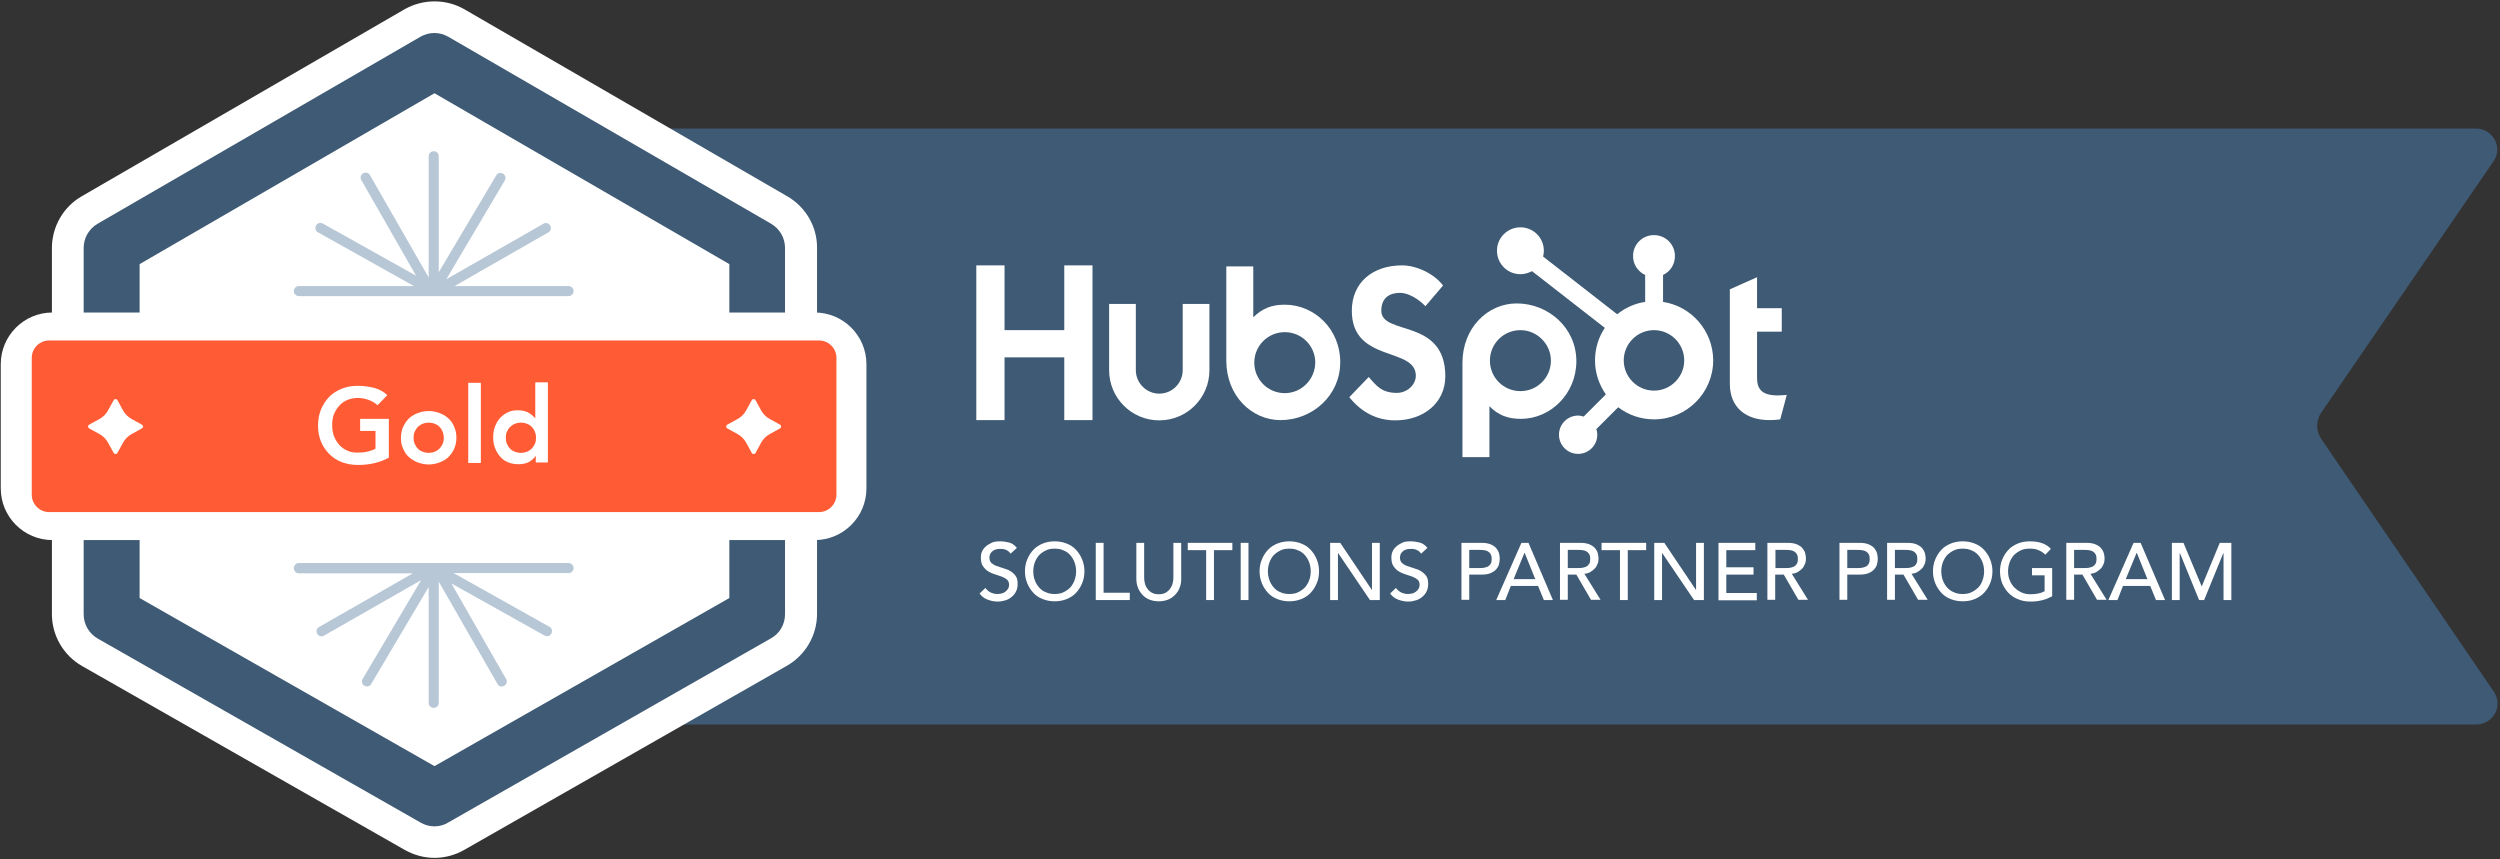 <svg width="992" height="341" viewBox="0 0 992 341" fill="none" xmlns="http://www.w3.org/2000/svg">
<rect x="0" y="0" width="992" height="341" fill="#333333" stroke="none"/>
<g clip-path="url(#clip0_98_238)">
<path d="M982.5 287.5H196V51H982.4C989 51 993.1 58.1 989.7 63.6L921.1 163.7C918.9 166.9 918.9 171 921.1 174.2L989.8 274.8C993.2 280.5 989.1 287.5 982.5 287.5Z" fill="#3E5A74"/>
<path d="M422.3 105.3V131H398.6V105.3H387.4V166.7H398.6V141.8H422.3V166.7H433.5V105.3H422.3Z" fill="white"/>
<path d="M469.3 146.9C469.3 152 465.1 156.2 460 156.2C454.9 156.2 450.7 152 450.7 146.9V120.6H440.1V146.9C440.1 157.9 449 166.8 460 166.8C471 166.8 479.9 157.9 479.9 146.9V120.6H469.3V146.9Z" fill="white"/>
<path d="M548.1 123.3C548.1 117.9 551.7 116.2 555.6 116.2C558.7 116.2 562.9 118.6 565.6 121.5L572.6 113.3C569.1 108.6 562.1 105.3 556.3 105.3C544.7 105.3 536.4 112.1 536.4 123.3C536.4 144.1 561.8 137.5 561.8 149.1C561.8 152.7 558.3 155.9 554.3 155.9C548 155.9 546 152.8 543.1 149.6L535.4 157.6C540.3 163.7 546.4 166.8 553.7 166.8C564.7 166.8 573.5 160 573.5 149.3C573.5 126.1 548.1 133.3 548.1 123.3Z" fill="white"/>
<path d="M705.3 156.9C699 156.9 697.2 154.2 697.2 150V131.6H707V122.3H697.2V110L686.4 114.8V152.3C686.4 161.9 693 166.7 702.1 166.7C703.5 166.7 705.3 166.6 706.4 166.4L709 156.7C707.8 156.8 706.5 156.9 705.3 156.9Z" fill="white"/>
<path d="M509.8 120.9C504.5 120.9 500.9 122.4 497.3 125.9V105.7H486.6V143.1C486.6 157.1 496.7 166.7 508.1 166.7C520.8 166.7 531.8 156.9 531.8 143.8C531.9 130.8 521.7 120.9 509.8 120.9ZM509.8 156C503.1 156 497.7 150.6 497.7 143.9C497.7 137.2 503.1 131.8 509.8 131.8C516.5 131.8 521.9 137.2 521.9 143.9C521.8 150.6 516.4 156 509.8 156Z" fill="white"/>
<path d="M625.5 143.3C625.5 130.1 614.4 120.4 601.8 120.4C590.4 120.4 580.3 130 580.3 144V181.4H591V161.2C594.5 164.7 598.2 166.2 603.5 166.2C615.2 166.2 625.5 156.3 625.5 143.3ZM615.4 143.1C615.4 149.8 610 155.2 603.3 155.2C596.6 155.2 591.2 149.8 591.2 143.1C591.2 136.4 596.6 131 603.3 131C609.9 131 615.4 136.5 615.4 143.1Z" fill="white"/>
<path d="M659.9 119.8V109.1C662.7 107.8 664.6 105 664.6 101.7V101.5C664.6 97 660.9 93.3 656.4 93.3H656.2C651.7 93.3 648 97 648 101.5V101.7C648 105 650 107.8 652.8 109.1V119.8C648.6 120.4 644.8 122.2 641.7 124.7L612.3 101.8C612.5 101.1 612.6 100.3 612.6 99.5C612.6 94.4 608.5 90.2 603.3 90.2C598.2 90.2 594 94.3 594 99.5C594 104.6 598.1 108.8 603.3 108.8C605 108.8 606.5 108.3 607.9 107.6L636.8 130.1C634.3 133.8 632.9 138.3 632.9 143C632.9 148 634.5 152.6 637.2 156.5L628.4 165.3C627.7 165.1 627 164.9 626.2 164.9C622 164.9 618.6 168.3 618.6 172.5C618.6 176.7 622 180.1 626.2 180.1C630.4 180.1 633.8 176.7 633.8 172.5C633.8 171.7 633.7 171 633.4 170.3L642.1 161.6C646 164.6 651 166.4 656.3 166.4C669.3 166.4 679.8 155.9 679.8 142.9C679.7 131.2 671.1 121.5 659.9 119.8ZM656.3 155C649.7 155 644.3 149.6 644.3 143C644.3 136.4 649.7 131 656.3 131C662.9 131 668.3 136.4 668.3 143C668.3 149.6 662.9 155 656.3 155Z" fill="white"/>
<path d="M391 233.3C391.6 234.1 392.3 234.7 393.1 235.1C394 235.5 394.9 235.7 395.8 235.7C396.3 235.7 396.8 235.6 397.4 235.5C398 235.4 398.4 235.1 398.9 234.8C399.3 234.5 399.7 234.1 400 233.6C400.3 233.1 400.4 232.6 400.4 232C400.4 231.1 400.1 230.5 399.6 230C399 229.5 398.4 229.2 397.5 228.8C396.7 228.5 395.8 228.2 394.8 227.9C393.8 227.6 392.9 227.2 392.1 226.7C391.3 226.2 390.6 225.5 390 224.6C389.4 223.7 389.2 222.6 389.2 221.1C389.2 220.4 389.3 219.7 389.6 219C389.9 218.3 390.3 217.6 391 217C391.6 216.4 392.4 215.9 393.4 215.4C394.4 214.9 395.5 214.8 396.9 214.8C398.1 214.8 399.3 215 400.5 215.3C401.6 215.6 402.6 216.3 403.5 217.4L401 219.7C400.6 219.1 400.1 218.6 399.4 218.3C398.7 217.9 397.9 217.8 397 217.8C396.1 217.8 395.4 217.9 394.9 218.1C394.3 218.3 393.9 218.6 393.5 219C393.2 219.4 392.9 219.7 392.8 220.1C392.7 220.5 392.6 220.9 392.6 221.2C392.6 222.2 392.9 222.9 393.4 223.4C394 223.9 394.6 224.3 395.5 224.6C396.3 224.9 397.2 225.2 398.2 225.5C399.2 225.8 400.1 226.1 400.9 226.6C401.7 227.1 402.4 227.7 403 228.5C403.6 229.3 403.8 230.4 403.8 231.7C403.8 232.8 403.6 233.8 403.2 234.6C402.8 235.5 402.2 236.2 401.5 236.8C400.8 237.4 400 237.9 399 238.2C398 238.5 397 238.7 395.9 238.7C394.4 238.7 393.1 238.4 391.8 237.9C390.5 237.4 389.5 236.6 388.7 235.5L391 233.3Z" fill="white"/>
<path d="M418.5 238.6C416.8 238.6 415.2 238.3 413.7 237.7C412.2 237.1 411 236.3 410 235.2C409 234.1 408.2 232.9 407.6 231.4C407 229.9 406.7 228.4 406.7 226.7C406.7 225 407 223.4 407.6 222C408.2 220.5 409 219.3 410 218.2C411 217.1 412.3 216.3 413.7 215.7C415.2 215.1 416.7 214.8 418.5 214.8C420.3 214.8 421.8 215.1 423.3 215.7C424.8 216.3 426 217.1 427 218.2C428 219.3 428.8 220.5 429.4 222C430 223.5 430.3 225 430.3 226.7C430.3 228.4 430 230 429.4 231.4C428.8 232.9 428 234.1 427 235.2C426 236.3 424.7 237.1 423.3 237.7C421.8 238.3 420.3 238.6 418.5 238.6ZM418.5 235.7C419.8 235.7 421 235.5 422 235C423 234.5 423.9 233.9 424.7 233.1C425.4 232.3 426 231.3 426.4 230.2C426.8 229.1 427 227.9 427 226.7C427 225.5 426.8 224.3 426.4 223.2C426 222.1 425.4 221.1 424.7 220.3C424 219.5 423.1 218.8 422 218.4C421 217.9 419.8 217.7 418.5 217.7C417.2 217.7 416 217.9 415 218.4C414 218.9 413.1 219.5 412.3 220.3C411.6 221.1 411 222.1 410.6 223.2C410.2 224.3 410 225.5 410 226.7C410 227.9 410.2 229.1 410.6 230.2C411 231.3 411.6 232.3 412.3 233.1C413 233.9 413.9 234.6 415 235C416.1 235.5 417.2 235.7 418.5 235.7Z" fill="white"/>
<path d="M434.8 215.4H437.9V235.2H448.3V238.1H434.8V215.4Z" fill="white"/>
<path d="M454 215.4V229.3C454 230 454.1 230.7 454.3 231.5C454.5 232.3 454.8 233 455.3 233.6C455.7 234.2 456.3 234.8 457.1 235.2C457.8 235.6 458.7 235.8 459.8 235.8C460.9 235.8 461.8 235.6 462.5 235.2C463.2 234.8 463.8 234.3 464.3 233.6C464.7 233 465.1 232.3 465.3 231.5C465.5 230.7 465.6 230 465.6 229.3V215.4H468.7V229.8C468.7 231.1 468.5 232.3 468 233.4C467.6 234.5 466.9 235.4 466.1 236.2C465.3 237 464.4 237.6 463.3 238C462.2 238.4 461.1 238.6 459.8 238.6C458.5 238.6 457.4 238.4 456.3 238C455.2 237.6 454.3 237 453.5 236.2C452.7 235.4 452.1 234.5 451.6 233.4C451.2 232.3 450.9 231.1 450.9 229.8V215.4H454Z" fill="white"/>
<path d="M478.6 218.3H471.3V215.4H489V218.3H481.7V238.1H478.6V218.3Z" fill="white"/>
<path d="M492.3 215.4H495.4V238.1H492.3V215.4Z" fill="white"/>
<path d="M511.6 238.6C509.9 238.6 508.3 238.3 506.8 237.7C505.3 237.1 504.1 236.3 503.1 235.2C502.1 234.1 501.3 232.9 500.7 231.4C500.1 229.9 499.8 228.4 499.8 226.7C499.8 225 500.1 223.4 500.7 222C501.3 220.5 502.1 219.3 503.1 218.2C504.1 217.1 505.4 216.3 506.8 215.7C508.3 215.1 509.8 214.8 511.6 214.8C513.3 214.8 514.9 215.1 516.4 215.7C517.9 216.3 519.1 217.1 520.1 218.2C521.1 219.3 521.9 220.5 522.5 222C523.1 223.5 523.4 225 523.4 226.7C523.4 228.4 523.1 230 522.5 231.4C521.9 232.9 521.1 234.1 520.1 235.2C519.1 236.3 517.8 237.1 516.4 237.7C514.9 238.3 513.3 238.6 511.6 238.6ZM511.6 235.7C512.9 235.7 514.1 235.5 515.1 235C516.1 234.5 517 233.9 517.8 233.1C518.5 232.3 519.1 231.3 519.5 230.2C519.9 229.1 520.1 227.9 520.1 226.7C520.1 225.5 519.9 224.3 519.5 223.2C519.1 222.1 518.5 221.1 517.8 220.3C517.1 219.5 516.2 218.8 515.1 218.4C514.1 217.9 512.9 217.7 511.6 217.7C510.3 217.7 509.1 217.9 508.1 218.4C507.1 218.9 506.2 219.5 505.4 220.3C504.7 221.1 504.1 222.1 503.7 223.2C503.3 224.3 503.1 225.5 503.1 226.7C503.1 227.9 503.3 229.1 503.7 230.2C504.1 231.3 504.7 232.3 505.4 233.1C506.1 233.9 507 234.6 508.1 235C509.1 235.5 510.3 235.7 511.6 235.7Z" fill="white"/>
<path d="M527.8 215.4H531.8L544.3 234H544.4V215.4H547.5V238.1H543.6L531 219.5H530.9V238.1H527.8V215.4Z" fill="white"/>
<path d="M553.9 233.3C554.5 234.1 555.2 234.7 556 235.1C556.9 235.5 557.8 235.7 558.7 235.7C559.2 235.7 559.7 235.6 560.3 235.5C560.9 235.4 561.3 235.1 561.8 234.8C562.2 234.5 562.6 234.1 562.9 233.6C563.2 233.1 563.3 232.6 563.3 232C563.3 231.1 563 230.5 562.5 230C561.9 229.5 561.3 229.2 560.4 228.8C559.6 228.5 558.7 228.2 557.7 227.9C556.7 227.6 555.8 227.2 555 226.7C554.2 226.2 553.5 225.5 552.9 224.6C552.3 223.7 552.1 222.6 552.1 221.1C552.1 220.4 552.2 219.7 552.5 219C552.8 218.3 553.2 217.6 553.9 217C554.5 216.4 555.3 215.9 556.3 215.4C557.3 214.9 558.4 214.8 559.8 214.8C561 214.8 562.2 215 563.4 215.3C564.5 215.6 565.5 216.3 566.4 217.4L563.9 219.7C563.5 219.1 563 218.6 562.3 218.3C561.6 217.9 560.8 217.8 559.9 217.8C559 217.8 558.3 217.9 557.8 218.1C557.2 218.3 556.8 218.6 556.4 219C556.1 219.4 555.8 219.7 555.7 220.1C555.6 220.5 555.5 220.9 555.5 221.2C555.5 222.2 555.8 222.9 556.3 223.4C556.9 223.9 557.5 224.3 558.4 224.6C559.2 224.9 560.1 225.2 561.1 225.5C562.1 225.8 563 226.1 563.8 226.6C564.6 227.1 565.3 227.7 565.9 228.5C566.5 229.3 566.7 230.4 566.7 231.7C566.7 232.8 566.5 233.8 566.1 234.6C565.7 235.5 565.1 236.2 564.4 236.8C563.7 237.4 562.9 237.9 561.9 238.2C560.9 238.5 559.9 238.7 558.8 238.7C557.3 238.7 556 238.4 554.7 237.9C553.4 237.4 552.4 236.6 551.6 235.5L553.9 233.3Z" fill="white"/>
<path d="M579.9 215.4H587.9C589.4 215.4 590.5 215.6 591.5 216C592.4 216.4 593.2 216.9 593.7 217.5C594.2 218.1 594.6 218.8 594.8 219.5C595 220.3 595.1 221 595.1 221.7C595.1 222.4 595 223.1 594.8 223.9C594.6 224.7 594.2 225.3 593.7 225.9C593.2 226.5 592.4 227 591.5 227.4C590.6 227.8 589.4 228 587.9 228H583V238H579.9V215.4ZM583 225.4H587C587.6 225.4 588.2 225.4 588.8 225.3C589.4 225.2 589.9 225 590.4 224.8C590.9 224.5 591.2 224.2 591.5 223.7C591.8 223.2 591.9 222.6 591.9 221.8C591.9 221 591.8 220.4 591.5 219.9C591.2 219.4 590.9 219.1 590.4 218.8C589.9 218.5 589.4 218.4 588.8 218.3C588.2 218.2 587.6 218.2 587 218.2H583V225.4Z" fill="white"/>
<path d="M603.7 215.4H606.5L616.2 238.1H612.6L610.3 232.5H599.5L597.3 238.1H593.7L603.7 215.4ZM609.2 229.8L605 219.4H604.9L600.6 229.8H609.2Z" fill="white"/>
<path d="M619.099 215.4H627.099C628.599 215.4 629.7 215.6 630.7 216C631.6 216.4 632.4 216.9 632.9 217.5C633.4 218.1 633.8 218.8 634 219.5C634.2 220.3 634.299 221 634.299 221.7C634.299 222.4 634.2 223.1 633.9 223.8C633.6 224.5 633.299 225.1 632.799 225.6C632.299 226.1 631.7 226.6 631 227C630.3 227.4 629.5 227.6 628.7 227.7L635.099 238H631.299L625.5 228H622.099V238H619V215.4H619.099ZM622.099 225.4H626.099C626.699 225.4 627.3 225.4 627.9 225.3C628.5 225.2 629 225 629.5 224.8C630 224.5 630.299 224.2 630.599 223.7C630.899 223.2 631 222.6 631 221.8C631 221 630.899 220.4 630.599 219.9C630.299 219.4 630 219.1 629.5 218.8C629 218.5 628.5 218.4 627.9 218.3C627.3 218.2 626.699 218.2 626.099 218.2H622.099V225.4Z" fill="white"/>
<path d="M642.799 218.3H635.5V215.4H653.2V218.3H645.9V238.1H642.799V218.3Z" fill="white"/>
<path d="M656.4 215.4H660.4L672.9 234H673V215.4H676.1V238.1H672.2L659.6 219.5H659.5V238.1H656.4V215.4Z" fill="white"/>
<path d="M681.9 215.4H696.5V218.3H685V225.1H695.8V228H685V235.3H697.1V238.2H681.9V215.4Z" fill="white"/>
<path d="M701.4 215.4H709.4C710.9 215.4 712 215.6 713 216C713.9 216.4 714.7 216.9 715.2 217.5C715.7 218.1 716.1 218.8 716.3 219.5C716.5 220.3 716.6 221 716.6 221.7C716.6 222.4 716.5 223.1 716.2 223.8C715.9 224.5 715.6 225.1 715.1 225.6C714.6 226.1 714 226.6 713.3 227C712.6 227.4 711.8 227.6 711 227.7L717.4 238H713.6L707.8 228H704.4V238H701.3V215.4H701.4ZM704.5 225.4H708.5C709.1 225.4 709.7 225.4 710.3 225.3C710.9 225.2 711.4 225 711.9 224.8C712.4 224.5 712.7 224.2 713 223.7C713.3 223.2 713.4 222.6 713.4 221.8C713.4 221 713.3 220.4 713 219.9C712.7 219.4 712.4 219.1 711.9 218.8C711.4 218.5 710.9 218.4 710.3 218.3C709.7 218.2 709.1 218.2 708.5 218.2H704.5V225.4Z" fill="white"/>
<path d="M729.9 215.4H737.9C739.4 215.4 740.5 215.6 741.5 216C742.4 216.4 743.2 216.9 743.7 217.5C744.2 218.1 744.6 218.8 744.8 219.5C745 220.2 745.1 221 745.1 221.7C745.1 222.4 745 223.1 744.8 223.9C744.6 224.7 744.2 225.3 743.7 225.9C743.2 226.5 742.4 227 741.5 227.4C740.6 227.8 739.4 228 737.9 228H733V238H729.9V215.4ZM733 225.4H737C737.6 225.4 738.2 225.4 738.8 225.3C739.4 225.2 739.9 225 740.4 224.8C740.9 224.6 741.2 224.2 741.5 223.7C741.8 223.2 741.9 222.6 741.9 221.8C741.9 221 741.8 220.4 741.5 219.9C741.2 219.4 740.9 219.1 740.4 218.8C739.9 218.5 739.4 218.4 738.8 218.3C738.2 218.2 737.6 218.2 737 218.2H733V225.4Z" fill="white"/>
<path d="M748.9 215.4H756.9C758.4 215.4 759.5 215.6 760.5 216C761.4 216.4 762.2 216.9 762.7 217.5C763.2 218.1 763.6 218.8 763.8 219.5C764 220.3 764.1 221 764.1 221.7C764.1 222.4 764 223.1 763.7 223.8C763.4 224.5 763.1 225.1 762.6 225.6C762.1 226.1 761.5 226.6 760.8 227C760.1 227.4 759.3 227.6 758.5 227.7L764.9 238H761.1L755.3 228H751.9V238H748.8V215.4H748.9ZM751.9 225.4H755.9C756.5 225.4 757.1 225.4 757.7 225.3C758.3 225.2 758.8 225 759.3 224.8C759.8 224.6 760.1 224.2 760.4 223.7C760.7 223.2 760.8 222.6 760.8 221.8C760.8 221 760.7 220.4 760.4 219.9C760.1 219.4 759.8 219.1 759.3 218.8C758.8 218.5 758.3 218.4 757.7 218.3C757.1 218.2 756.5 218.2 755.9 218.2H751.9V225.4Z" fill="white"/>
<path d="M778.799 238.6C777.099 238.6 775.5 238.3 774 237.7C772.5 237.1 771.299 236.3 770.299 235.2C769.299 234.1 768.5 232.9 767.9 231.4C767.3 229.9 767 228.4 767 226.7C767 225 767.3 223.4 767.9 222C768.5 220.5 769.299 219.3 770.299 218.2C771.299 217.1 772.6 216.3 774 215.7C775.5 215.1 776.999 214.8 778.799 214.8C780.599 214.8 782.099 215.1 783.599 215.7C785.099 216.3 786.299 217.1 787.299 218.2C788.299 219.3 789.1 220.5 789.7 222C790.3 223.5 790.599 225 790.599 226.7C790.599 228.4 790.3 230 789.7 231.4C789.1 232.9 788.299 234.1 787.299 235.2C786.299 236.3 784.999 237.1 783.599 237.7C782.199 238.3 780.499 238.6 778.799 238.6ZM778.799 235.7C780.099 235.7 781.299 235.5 782.299 235C783.299 234.5 784.2 233.9 785 233.1C785.8 232.3 786.3 231.3 786.7 230.2C787.1 229.1 787.299 227.9 787.299 226.7C787.299 225.5 787.1 224.3 786.7 223.2C786.3 222.1 785.7 221.1 785 220.3C784.3 219.5 783.399 218.8 782.299 218.4C781.299 217.9 780.099 217.7 778.799 217.7C777.499 217.7 776.299 217.9 775.299 218.4C774.299 218.9 773.399 219.5 772.599 220.3C771.899 221.1 771.3 222.1 770.9 223.2C770.5 224.3 770.299 225.5 770.299 226.7C770.299 227.9 770.5 229.1 770.9 230.2C771.3 231.3 771.899 232.3 772.599 233.1C773.299 233.9 774.199 234.6 775.299 235C776.299 235.5 777.499 235.7 778.799 235.7Z" fill="white"/>
<path d="M814.3 225.4V236.6C813.7 236.9 813.1 237.2 812.4 237.5C811.7 237.8 811 238 810.2 238.2C809.4 238.4 808.7 238.5 807.9 238.6C807.1 238.7 806.4 238.7 805.7 238.7C803.8 238.7 802.1 238.4 800.6 237.7C799.1 237.1 797.8 236.2 796.8 235.1C795.8 234 795 232.7 794.4 231.3C793.9 229.9 793.6 228.3 793.6 226.7C793.6 225 793.9 223.4 794.5 222C795.1 220.5 795.9 219.3 796.9 218.2C797.9 217.1 799.2 216.3 800.6 215.7C802.1 215.1 803.6 214.8 805.4 214.8C807.5 214.8 809.2 215.1 810.5 215.6C811.8 216.1 812.9 216.8 813.8 217.8L811.6 220.1C810.7 219.2 809.7 218.6 808.6 218.2C807.6 217.8 806.5 217.7 805.3 217.7C804 217.7 802.8 217.9 801.8 218.4C800.8 218.9 799.9 219.5 799.1 220.3C798.4 221.1 797.8 222.1 797.4 223.2C797 224.3 796.8 225.5 796.8 226.7C796.8 228 797 229.2 797.5 230.3C797.9 231.4 798.6 232.4 799.4 233.2C800.2 234 801.1 234.6 802.2 235.1C803.3 235.6 804.4 235.8 805.7 235.8C806.8 235.8 807.8 235.7 808.8 235.5C809.8 235.3 810.6 235 811.3 234.6V228.3H806.3V225.4H814.3Z" fill="white"/>
<path d="M819.9 215.4H827.9C829.4 215.4 830.5 215.6 831.5 216C832.4 216.4 833.2 216.9 833.7 217.5C834.2 218.1 834.6 218.8 834.8 219.5C835 220.2 835.1 221 835.1 221.7C835.1 222.4 835 223.1 834.7 223.8C834.4 224.5 834.1 225.1 833.6 225.6C833.1 226.1 832.5 226.6 831.8 227C831.1 227.4 830.3 227.6 829.5 227.7L835.9 238H832.1L826.3 228H823V238H819.9V215.4ZM823 225.4H827C827.6 225.4 828.2 225.4 828.8 225.3C829.4 225.2 829.9 225 830.4 224.8C830.9 224.5 831.2 224.2 831.5 223.7C831.8 223.2 831.9 222.6 831.9 221.8C831.9 221 831.8 220.4 831.5 219.9C831.2 219.4 830.9 219.1 830.4 218.8C829.9 218.5 829.4 218.4 828.8 218.3C828.2 218.2 827.6 218.2 827 218.2H823V225.4Z" fill="white"/>
<path d="M846.6 215.4H849.4L859.1 238.1H855.5L853.2 232.5H842.4L840.2 238.1H836.6L846.6 215.4ZM852.1 229.8L847.9 219.4H847.8L843.5 229.8H852.1Z" fill="white"/>
<path d="M861.8 215.4H866.4L873.6 232.6H873.7L880.8 215.4H885.4V238.1H882.3V219.5H882.2L874.6 238.1H872.6L865 219.5H864.9V238.1H861.8V215.4Z" fill="white"/>
<path d="M312.4 77.9L184.3 3.7C177 -0.5 167.9 -0.5 160.5 3.7L32.4 77.9C25.1 82.1 20.6 90 20.6 98.4V243.7C20.6 252.2 25.2 260.1 32.6 264.3L160.7 337.3C164.3 339.3 168.3 340.4 172.4 340.4C176.5 340.4 180.6 339.3 184.1 337.3L312.2 264.2C319.6 260 324.2 252.1 324.2 243.6V98.4C324.3 90 319.7 82.1 312.4 77.9Z" fill="white"/>
<path d="M172.4 327.9C170.5 327.9 168.6 327.4 166.9 326.4L38.8 253.4C35.3 251.4 33.2 247.7 33.2 243.8V98.4C33.2 94.4 35.3 90.8 38.7 88.8L166.8 14.6C170.2 12.6 174.5 12.6 177.9 14.6L306 88.8C309.4 90.8 311.5 94.4 311.5 98.4V243.7C311.5 247.7 309.4 251.4 305.9 253.3L177.8 326.4C176.2 327.4 174.3 327.9 172.4 327.9ZM55.4 237.3L172.4 304L289.4 237.3V104.8L172.4 37L55.4 104.8V237.3Z" fill="#3E5A74"/>
<path d="M323.3 214.3H20.8C9.5 214.3 0.3 205.1 0.3 193.8V144.5C0.3 133.2 9.5 124 20.8 124H323.3C334.6 124 343.8 133.2 343.8 144.5V193.8C343.8 205.1 334.6 214.3 323.3 214.3Z" fill="white"/>
<path d="M325 203.2H19.5C15.7 203.2 12.6 200.1 12.6 196.3V142C12.6 138.2 15.7 135.1 19.5 135.1H325C328.8 135.1 331.9 138.2 331.9 142V196.2C331.9 200.1 328.8 203.2 325 203.2Z" fill="#FF5C35"/>
<path d="M154.3 181.6C150.6 183.6 146.5 184.5 142 184.5C139.7 184.5 137.6 184.1 135.7 183.4C133.8 182.7 132.1 181.6 130.7 180.2C129.3 178.8 128.2 177.2 127.4 175.3C126.6 173.4 126.2 171.3 126.2 168.9C126.2 166.5 126.6 164.3 127.4 162.4C128.2 160.5 129.3 158.8 130.7 157.4C132.1 156 133.7 155 135.7 154.2C137.7 153.4 139.7 153.1 142 153.1C144.3 153.1 146.4 153.4 148.4 153.9C150.4 154.4 152.2 155.4 153.7 156.8L149.8 160.8C148.8 159.9 147.7 159.2 146.3 158.7C144.9 158.2 143.5 157.9 142 157.9C140.5 157.9 139.1 158.2 137.8 158.7C136.6 159.2 135.5 160 134.6 161C133.7 162 133 163.1 132.5 164.4C132 165.7 131.8 167.1 131.8 168.6C131.8 170.2 132 171.7 132.5 173C133 174.3 133.7 175.5 134.6 176.5C135.5 177.5 136.6 178.3 137.8 178.8C139 179.4 140.4 179.6 142 179.6C143.3 179.6 144.6 179.5 145.8 179.2C147 178.9 148.1 178.6 149 178V171H142.9V166.2H154.3V181.6Z" fill="white"/>
<path d="M159.1 173.7C159.1 172.1 159.4 170.6 160 169.3C160.6 168 161.4 166.9 162.3 166C163.3 165.1 164.4 164.4 165.8 163.9C167.1 163.4 168.6 163.1 170.1 163.1C171.6 163.1 173 163.4 174.4 163.9C175.8 164.4 176.9 165.1 177.9 166C178.9 166.9 179.7 168 180.2 169.3C180.8 170.6 181.1 172.1 181.1 173.7C181.1 175.3 180.8 176.7 180.2 178.1C179.6 179.4 178.8 180.5 177.9 181.4C176.9 182.3 175.8 183 174.4 183.5C173.1 184 171.6 184.3 170.1 184.3C168.6 184.3 167.2 184 165.8 183.5C164.5 183 163.3 182.3 162.3 181.4C161.3 180.5 160.5 179.4 160 178.1C159.3 176.7 159.1 175.3 159.1 173.7ZM164.1 173.7C164.1 174.5 164.2 175.2 164.5 176C164.8 176.7 165.2 177.4 165.7 177.9C166.2 178.5 166.8 178.9 167.6 179.2C168.3 179.5 169.2 179.7 170.1 179.7C171 179.7 171.9 179.5 172.6 179.2C173.3 178.9 174 178.4 174.5 177.9C175 177.3 175.4 176.7 175.7 176C176 175.3 176.1 174.5 176.1 173.7C176.1 172.9 176 172.2 175.7 171.4C175.4 170.7 175 170 174.5 169.5C174 168.9 173.4 168.5 172.6 168.2C171.9 167.9 171 167.7 170.1 167.7C169.2 167.7 168.3 167.9 167.6 168.2C166.9 168.5 166.2 169 165.7 169.5C165.2 170.1 164.8 170.7 164.5 171.4C164.2 172.1 164.1 172.9 164.1 173.7Z" fill="white"/>
<path d="M185.8 151.9H190.8V183.7H185.8V151.9Z" fill="white"/>
<path d="M212.7 180.7C211.9 181.9 210.9 182.8 209.7 183.4C208.5 184 207.1 184.2 205.7 184.2C204.1 184.2 202.7 183.9 201.5 183.4C200.3 182.9 199.2 182.1 198.4 181.1C197.5 180.1 196.9 179 196.4 177.7C195.9 176.4 195.7 175 195.7 173.5C195.7 172 195.9 170.6 196.4 169.3C196.9 168 197.5 166.9 198.4 165.9C199.3 164.9 200.3 164.2 201.5 163.6C202.7 163 204 162.8 205.5 162.8C206.5 162.8 207.3 162.9 208 163.1C208.7 163.3 209.4 163.5 209.9 163.9C210.5 164.2 210.9 164.5 211.3 164.9C211.7 165.3 212 165.6 212.3 165.9H212.4V151.7H217.4V183.5H212.6V180.7H212.7ZM200.7 173.7C200.7 174.5 200.8 175.2 201.1 176C201.4 176.7 201.8 177.4 202.3 177.9C202.8 178.5 203.4 178.9 204.2 179.2C204.9 179.5 205.8 179.7 206.7 179.7C207.6 179.7 208.5 179.5 209.2 179.2C209.9 178.9 210.6 178.4 211.1 177.9C211.6 177.3 212 176.7 212.3 176C212.6 175.3 212.7 174.5 212.7 173.7C212.7 172.9 212.6 172.2 212.3 171.4C212 170.7 211.6 170 211.1 169.5C210.6 168.9 210 168.5 209.2 168.2C208.5 167.9 207.6 167.7 206.7 167.7C205.8 167.7 204.9 167.9 204.2 168.2C203.5 168.5 202.8 169 202.3 169.5C201.8 170.1 201.4 170.7 201.1 171.4C200.8 172.1 200.7 172.9 200.7 173.7Z" fill="white"/>
<path d="M302 175.7L299.8 179.7C299.5 180.3 298.6 180.3 298.3 179.7L296.1 175.7C295.3 174.2 294.1 173 292.6 172.2L288.6 170C288 169.7 288 168.8 288.6 168.5L292.6 166.3C294.1 165.5 295.3 164.3 296.1 162.8L298.3 158.8C298.6 158.2 299.5 158.2 299.8 158.8L302 162.8C302.8 164.3 304 165.5 305.5 166.3L309.5 168.5C310.1 168.8 310.1 169.7 309.5 170L305.5 172.2C304 173 302.8 174.2 302 175.7Z" fill="white"/>
<path d="M48.8 175.7L46.6 179.7C46.3 180.3 45.4 180.3 45.1 179.7L42.9 175.7C42.1 174.2 40.9 173 39.4 172.2L35.4 170C34.8 169.7 34.8 168.8 35.4 168.5L39.4 166.3C40.9 165.5 42.1 164.3 42.9 162.8L45.1 158.8C45.4 158.2 46.3 158.2 46.6 158.8L48.8 162.8C49.6 164.3 50.8 165.5 52.3 166.3L56.3 168.5C56.9 168.8 56.9 169.7 56.3 170L52.3 172.2C50.8 173 49.6 174.2 48.8 175.7Z" fill="white"/>
<path d="M225.6 113.5H180.4L217.6 92.2C218.6 91.7 218.9 90.4 218.3 89.5C217.8 88.5 216.5 88.2 215.6 88.8L177.1 110.8L200.3 71.6C200.9 70.6 200.5 69.4 199.6 68.9C198.6 68.3 197.4 68.7 196.9 69.6L174.1 108V62C174.1 60.9 173.2 60 172.1 60C171 60 170.1 60.9 170.1 62V110.1L146.8 69.5C146.3 68.5 145 68.2 144.1 68.8C143.1 69.3 142.8 70.6 143.4 71.5L165.1 109.4L128.1 88.7C127.1 88.2 125.9 88.5 125.4 89.5C124.9 90.5 125.2 91.7 126.2 92.2L164.2 113.5H118.6C117.5 113.5 116.6 114.4 116.6 115.5C116.6 116.6 117.5 117.5 118.6 117.5H225.6C226.7 117.5 227.6 116.6 227.6 115.5C227.6 114.4 226.7 113.5 225.6 113.5Z" fill="#B7C7D6"/>
<path d="M118.6 227.5H163.8L126.6 248.8C125.6 249.3 125.3 250.6 125.9 251.5C126.4 252.5 127.7 252.8 128.6 252.2L167.1 230.2L143.9 269.4C143.3 270.4 143.7 271.6 144.6 272.1C145.6 272.7 146.8 272.3 147.3 271.4L170.1 232.9V278.9C170.1 280 171 280.9 172.1 280.9C173.2 280.9 174.1 280 174.1 278.9V230.8L197.4 271.4C197.9 272.4 199.2 272.7 200.1 272.1C201.1 271.6 201.4 270.3 200.8 269.4L179.1 231.5L216.1 252.2C217.1 252.7 218.3 252.4 218.8 251.4C219.3 250.4 219 249.2 218 248.7L180 227.4H225.6C226.7 227.4 227.6 226.5 227.6 225.4C227.6 224.3 226.7 223.4 225.6 223.4H118.6C117.5 223.4 116.6 224.3 116.6 225.4C116.6 226.5 117.4 227.5 118.6 227.5Z" fill="#B7C7D6"/>
</g>
<defs>
<clipPath id="clip0_98_238">
<rect width="992" height="341" fill="white"/>
</clipPath>
</defs>
</svg>
